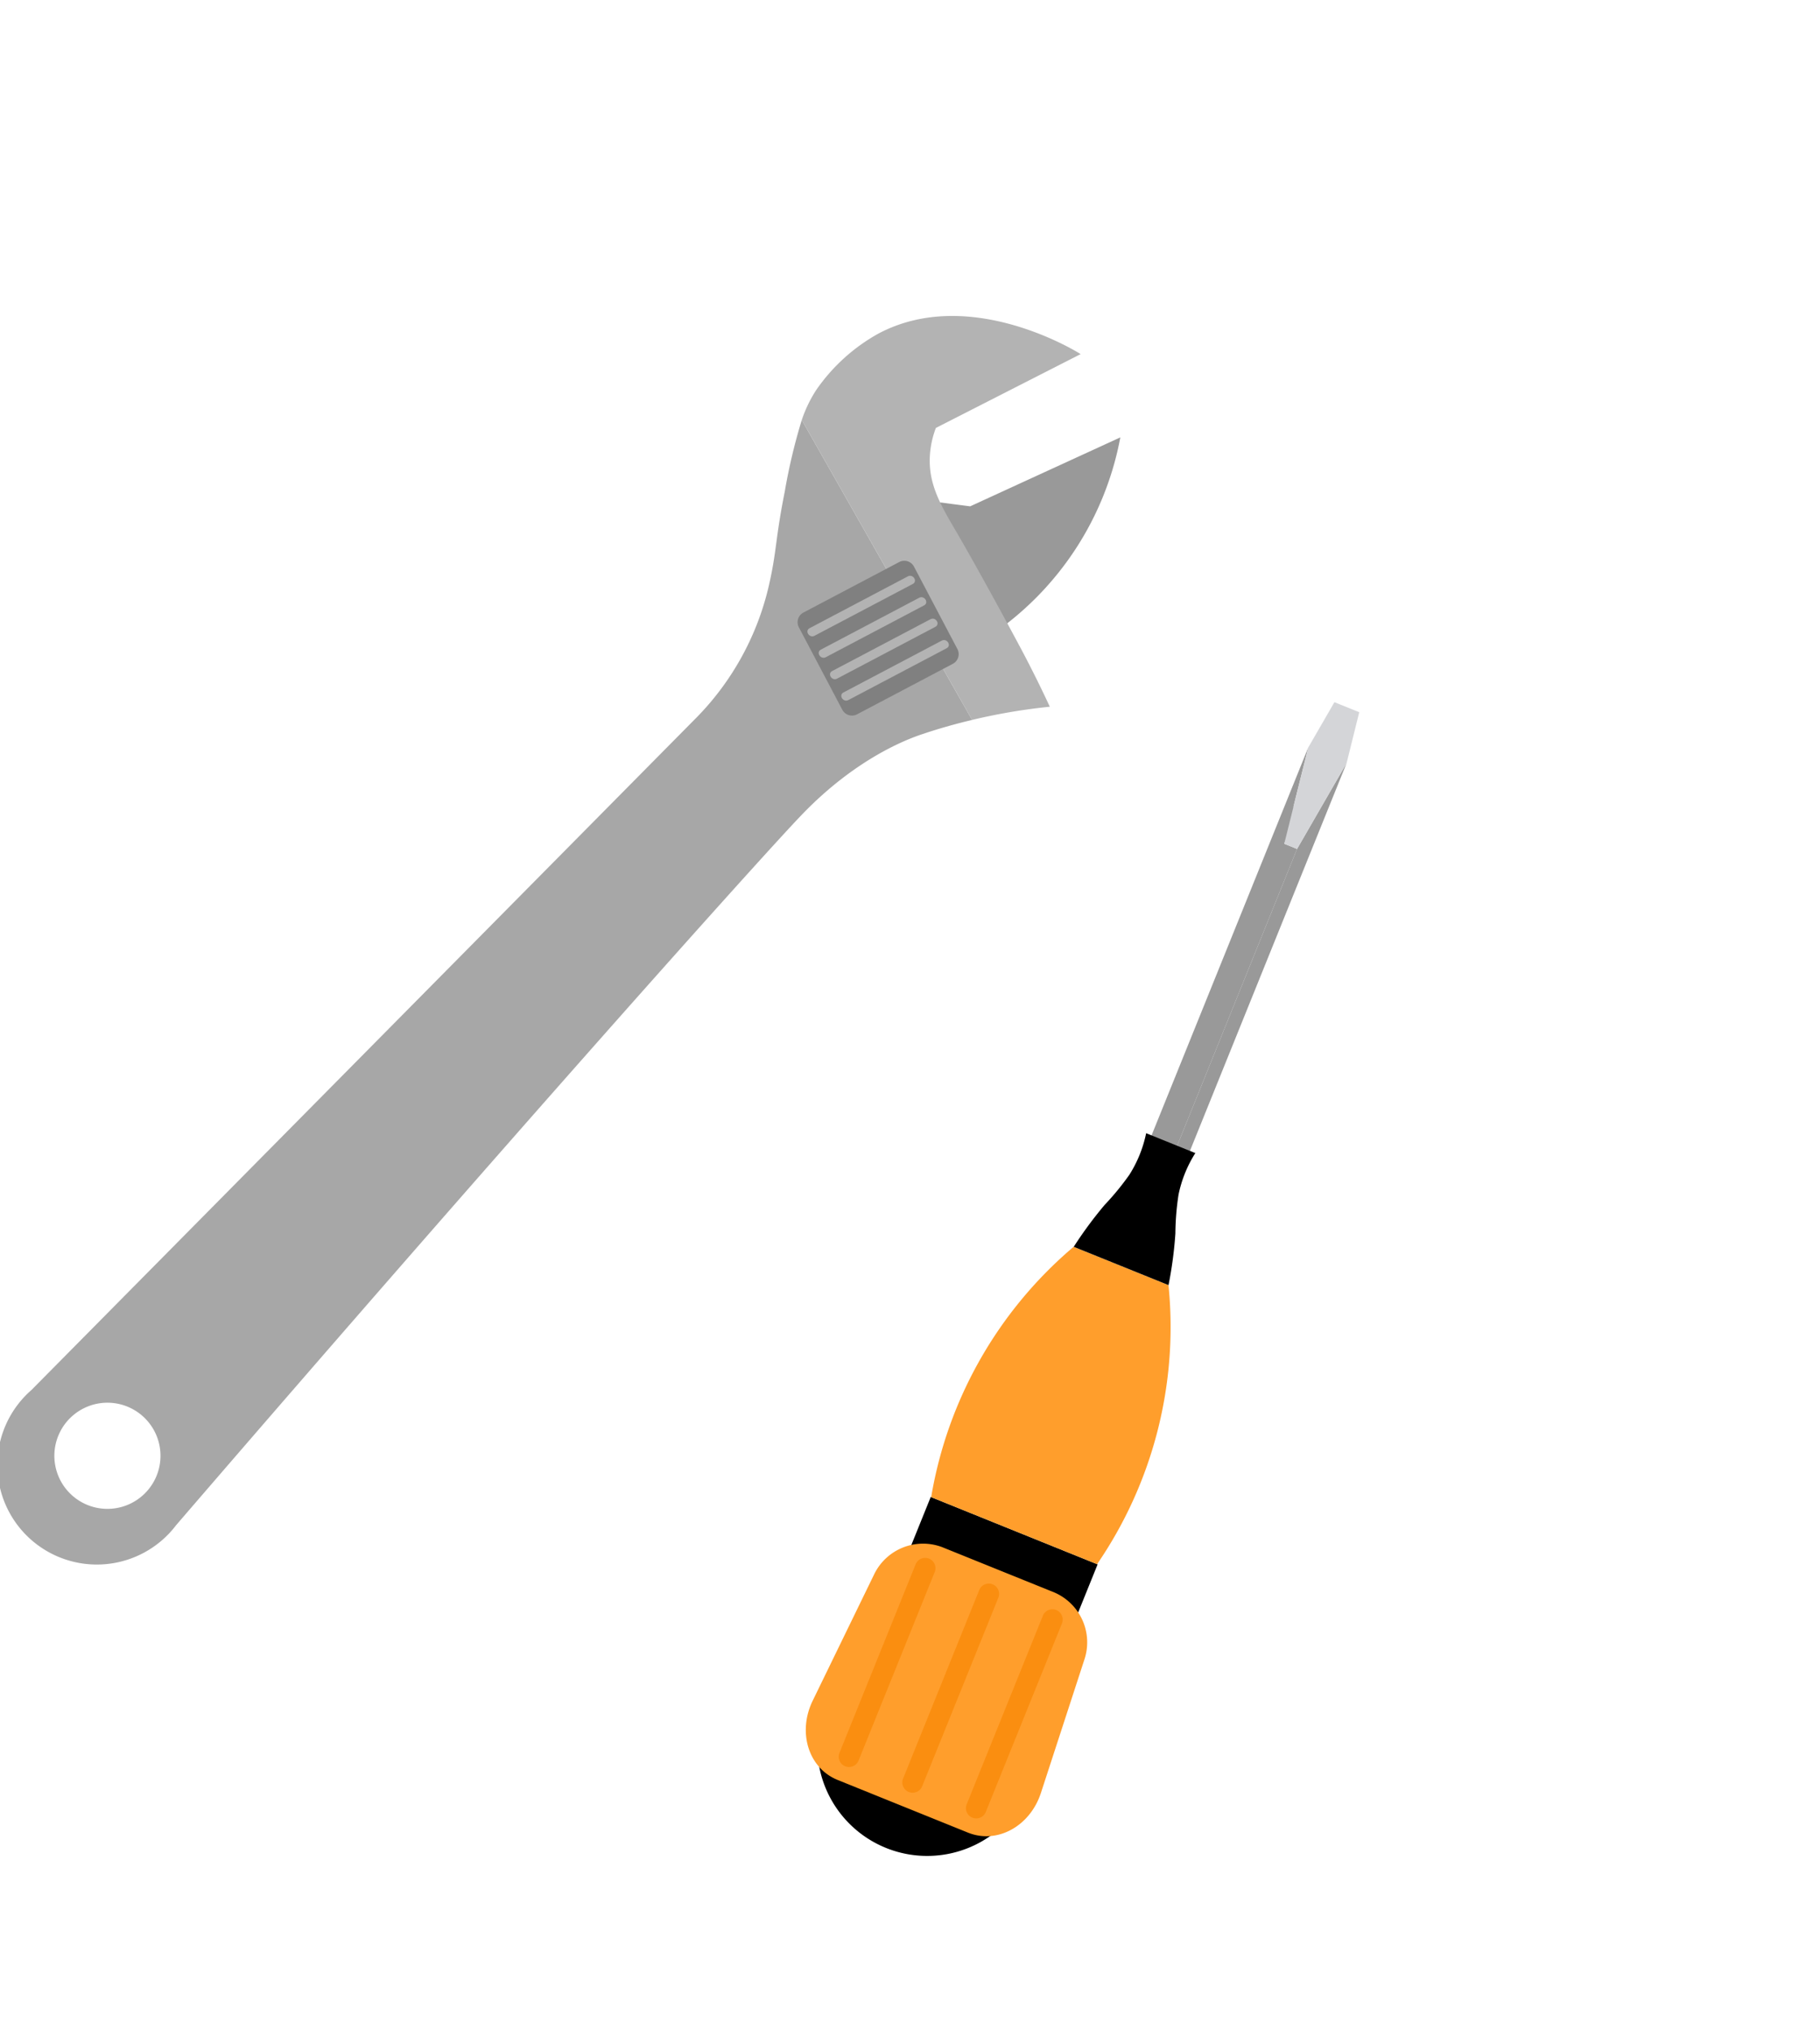 <svg xmlns="http://www.w3.org/2000/svg" xmlns:xlink="http://www.w3.org/1999/xlink" width="260" height="290" viewBox="0 0 260 290">
  <defs>
    <clipPath id="clip-path">
      <rect id="長方形_1754" data-name="長方形 1754" width="260" height="290" transform="translate(12799 7038)" fill="red" opacity="0.14"/>
    </clipPath>
  </defs>
  <g id="マスクグループ_49" data-name="マスクグループ 49" transform="translate(-12799 -7038)" clip-path="url(#clip-path)">
    <g id="グループ_2725" data-name="グループ 2725">
      <g id="グループ_2712" data-name="グループ 2712" transform="translate(11803.393 5381.672) rotate(22)">
        <path id="パス_1383" data-name="パス 1383" d="M170.169,29.111V15.055h-.741v8.791L168.2,15.077v62.9h1.973v-.025h1.974V29.114h-1.973Z" transform="translate(1588.661 1176.663)" fill="#999"/>
        <path id="パス_1384" data-name="パス 1384" d="M178.223,78V15.1L176.25,29.137V78Z" transform="translate(1584.555 1176.641)" fill="#999"/>
        <path id="パス_1385" data-name="パス 1385" d="M169.244,0,168.2,7.4l1.973,14.037h1.973L174.116,7.4,173.067,0Z" transform="translate(1588.661 1184.34)" fill="#d4d5d8"/>
        <rect id="長方形_819" data-name="長方形 819" width="25.709" height="31.437" transform="translate(1746.96 1311.198)"/>
        <path id="パス_1393" data-name="パス 1393" d="M173.581,310.21a15.7,15.7,0,1,1-15.7-15.7,15.7,15.7,0,0,1,15.7,15.7" transform="translate(1601.931 1034.162)"/>
        <path id="パス_1394" data-name="パス 1394" d="M165.93,307.6H145.864c-4.518,0-7.893-4.181-7.55-9.16l1.377-19.989a7.759,7.759,0,0,1,7.555-7.279h17.3a7.758,7.758,0,0,1,7.555,7.279l1.378,19.989c.343,4.979-3.032,9.16-7.55,9.16" transform="translate(1603.911 1046.059)" fill="#ff9e2c"/>
        <path id="パス_1395" data-name="パス 1395" d="M166.76,175.642H152.146a59.882,59.882,0,0,0-5.475,40.782h25.564a59.882,59.882,0,0,0-5.475-40.782" transform="translate(1600.356 1094.775)" fill="#ff9e2c"/>
        <path id="パス_1396" data-name="パス 1396" d="M172.083,148.742a38.521,38.521,0,0,1-1.657-5.3,17.775,17.775,0,0,1,0-6.407h-7.577a17.751,17.751,0,0,1,0,6.407,38.38,38.38,0,0,1-1.657,5.3,57.357,57.357,0,0,0-1.857,7.212H173.94a57.25,57.25,0,0,0-1.857-7.212" transform="translate(1593.18 1114.462)"/>
        <path id="パス_1397" data-name="パス 1397" d="M171.272,277.122v29.152a1.471,1.471,0,0,0,2.94,0V277.122a1.471,1.471,0,0,0-2.94,0" transform="translate(1587.093 1043.751)" fill="#fa8e10"/>
        <path id="パス_1398" data-name="パス 1398" d="M191.272,277.122v29.152a1.471,1.471,0,0,0,2.94,0V277.122a1.471,1.471,0,0,0-2.94,0" transform="translate(1576.894 1043.751)" fill="#fa8e10"/>
        <path id="パス_1399" data-name="パス 1399" d="M151.272,277.122v29.152a1.471,1.471,0,0,0,2.94,0V277.122a1.471,1.471,0,0,0-2.94,0" transform="translate(1597.291 1043.751)" fill="#fa8e10"/>
      </g>
      <g id="グループ_2713" data-name="グループ 2713" transform="translate(13245.529 5518.183) rotate(42)">
        <path id="パス_1199" data-name="パス 1199" d="M66.33,41.144l6.235-4.305Q77.24,26,81.917,15.166a43.842,43.842,0,0,1,5.195,33.252L66.33,41.144" transform="translate(763.944 1352.399)" fill="#999"/>
        <path id="パス_1200" data-name="パス 1200" d="M57,45.091c3.636,6.119,4.852,7.05,7.422,11.727.026.05.053.1.08.147A39.563,39.563,0,0,1,69.2,77.8q-3.16,67.325-6.322,134.649a14.215,14.215,0,1,0,28.278.516C89.545,139.668,89.4,86.154,89.682,77.7c.372-11.142,3.955-18.022,5.066-19.992L95,57.264c1.2-2.106,2.447-4.052,3.7-5.864L51.949,35.843A82.754,82.754,0,0,0,57,45.091M70.494,208.684A7.581,7.581,0,1,1,73.759,218.9a7.581,7.581,0,0,1-3.265-10.211" transform="translate(758.43 1360.327)" fill="#a7a7a7"/>
        <path id="パス_1201" data-name="パス 1201" d="M97.065,48.332C86,44.344,79.671,42.325,79.671,42.325c-4.3-1.37-7.755-2.385-10.366-5.72a13.336,13.336,0,0,1-1.928-3.414q4.154-10.836,8.312-21.673c-.819.138-18.46,3.377-23.453,17.219a26.311,26.311,0,0,0-1.188,11.875A18.925,18.925,0,0,0,52.38,45.17L99.127,60.726a84.217,84.217,0,0,1,6.992-8.832c-1.88-.8-5.048-2.118-9.054-3.562" transform="translate(758 1351)" fill="#b3b3b3"/>
        <path id="パス_1202" data-name="パス 1202" d="M78.824,61.412l-12.492-4.6a1.562,1.562,0,0,1-.925-2.006l5.343-14.515a1.561,1.561,0,0,1,2-.926l12.494,4.6a1.561,1.561,0,0,1,.925,2L80.828,60.486a1.561,1.561,0,0,1-2,.926" transform="translate(763.552 1361.641)" fill="gray"/>
        <path id="パス_1203" data-name="パス 1203" d="M77.122,42.354q-2.741,7.448-5.484,14.9c-.286.78.96,1.116,1.245.343q2.741-7.448,5.484-14.9c.288-.78-.96-1.118-1.245-.343" transform="translate(765.963 1362.655)" fill="#b3b3b3"/>
        <path id="パス_1204" data-name="パス 1204" d="M74.774,41.49q-2.739,7.448-5.482,14.9c-.286.78.96,1.116,1.244.343l5.485-14.9c.288-.78-.96-1.118-1.246-.343" transform="translate(765.063 1362.323)" fill="#b3b3b3"/>
        <path id="パス_1205" data-name="パス 1205" d="M79.468,43.218q-2.741,7.448-5.484,14.9c-.286.78.96,1.116,1.245.343l5.484-14.9c.288-.78-.96-1.118-1.245-.343" transform="translate(766.862 1362.986)" fill="#b3b3b3"/>
        <path id="パス_1206" data-name="パス 1206" d="M72.429,40.626q-2.741,7.448-5.484,14.9c-.286.78.96,1.116,1.245.344q2.741-7.45,5.484-14.9c.288-.78-.96-1.118-1.245-.343" transform="translate(764.163 1361.992)" fill="#b3b3b3"/>
      </g>
    </g>
  </g>
</svg>
